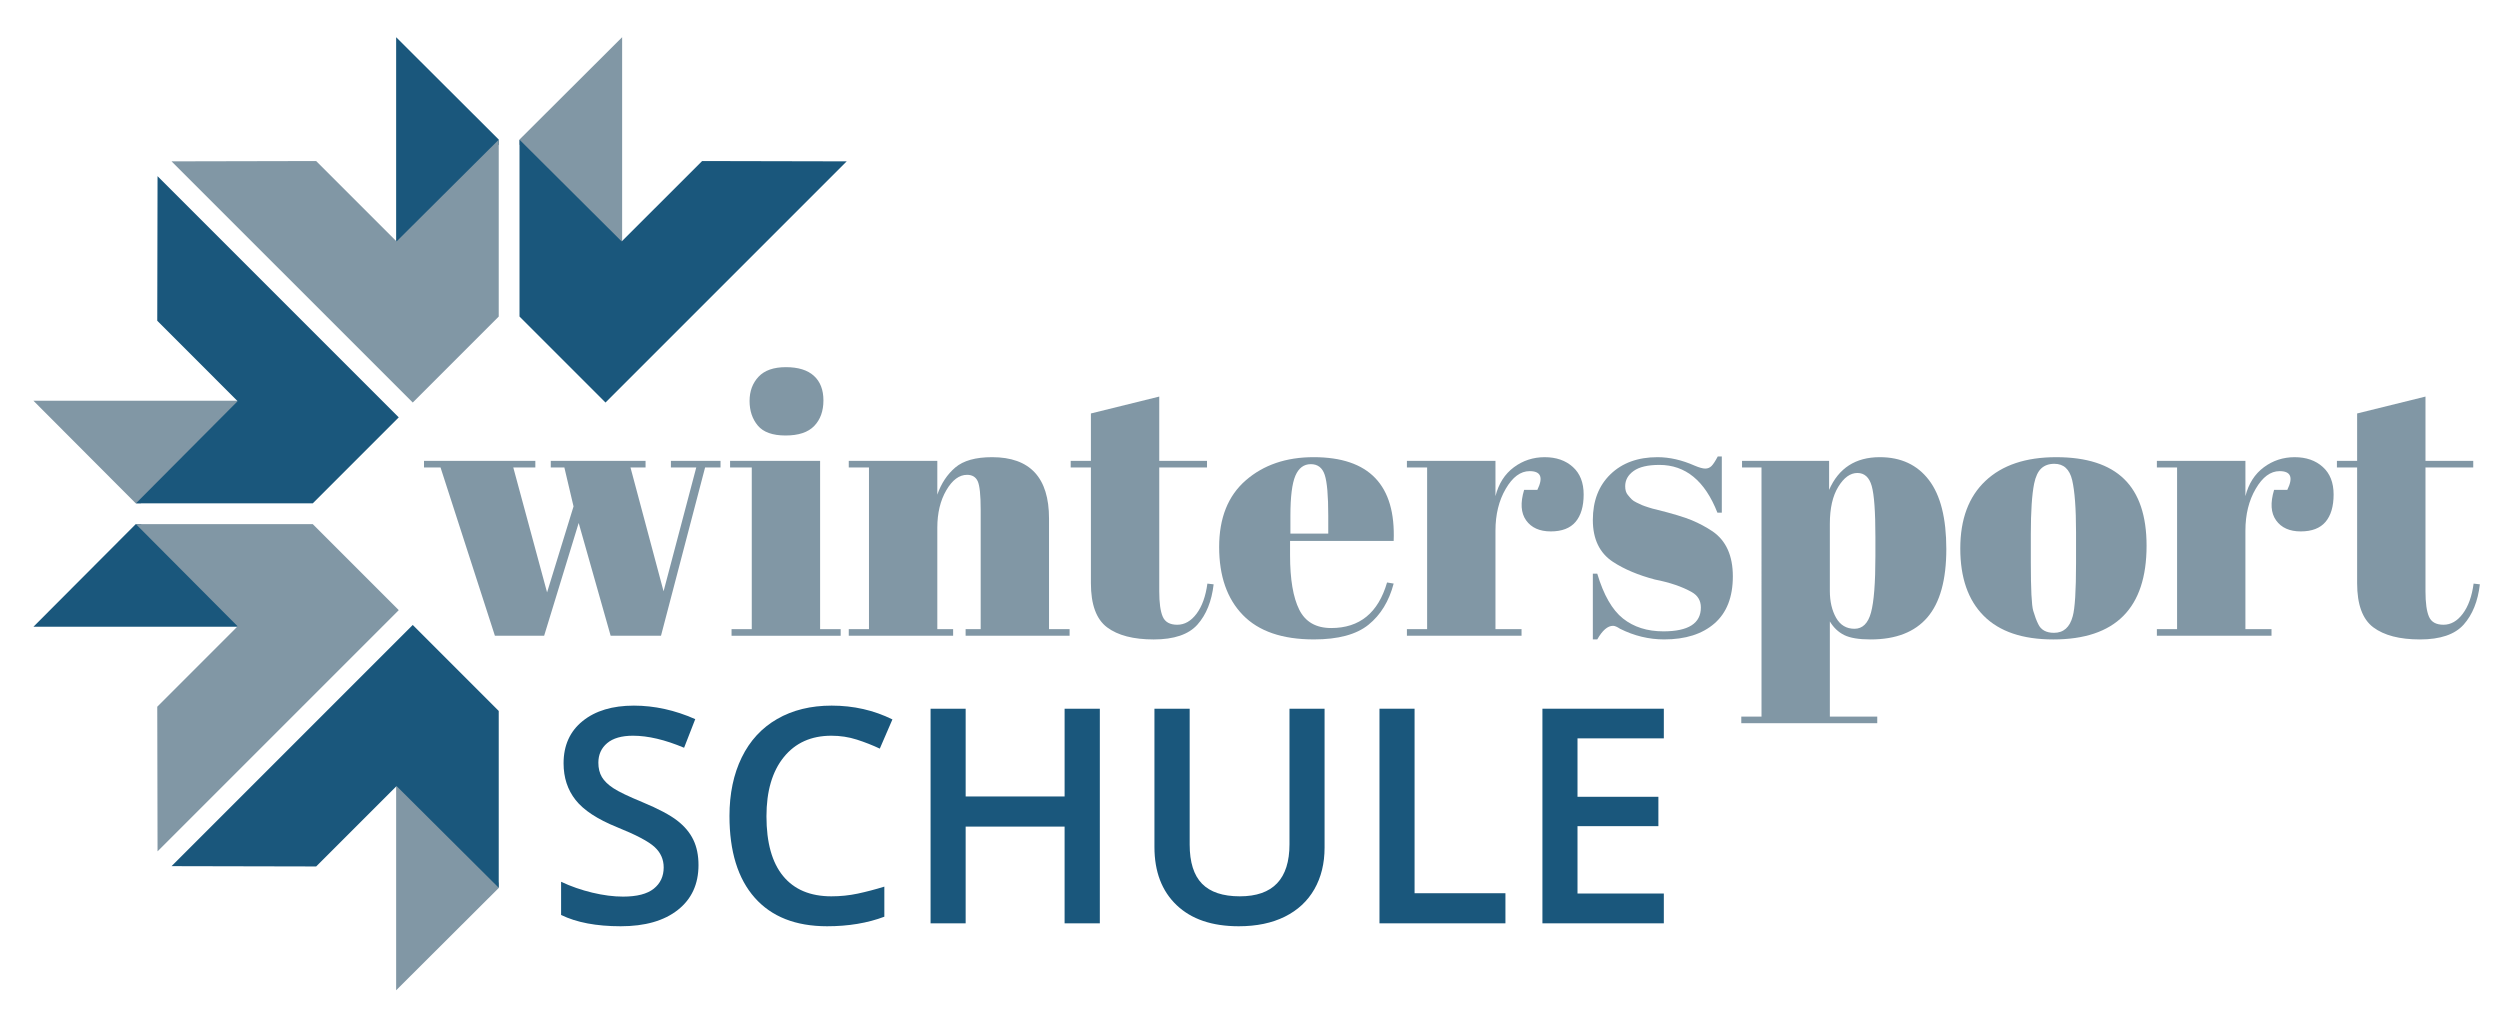 <?xml version="1.0" encoding="utf-8"?>
<!-- Generator: Adobe Illustrator 16.0.0, SVG Export Plug-In . SVG Version: 6.00 Build 0)  -->
<!DOCTYPE svg PUBLIC "-//W3C//DTD SVG 1.1//EN" "http://www.w3.org/Graphics/SVG/1.1/DTD/svg11.dtd">
<svg version="1.1" id="Ebene_1" xmlns="http://www.w3.org/2000/svg" xmlns:xlink="http://www.w3.org/1999/xlink" x="0px" y="0px"
	 width="469.655px" height="190.345px" viewBox="0 0 469.655 190.345" enable-background="new 0 0 469.655 190.345"
	 xml:space="preserve">
<g>
	<path fill="#1A577C" d="M131.221,162.509c0,3.586-1.296,6.398-3.889,8.439s-6.168,3.061-10.728,3.061s-8.292-0.707-11.196-2.123
		v-6.232c1.838,0.863,3.792,1.545,5.86,2.041c2.068,0.496,3.994,0.744,5.777,0.744c2.61,0,4.537-0.496,5.777-1.488
		c1.241-0.994,1.861-2.326,1.861-4c0-1.508-0.57-2.785-1.709-3.832c-1.14-1.049-3.494-2.289-7.06-3.725
		c-3.677-1.488-6.27-3.189-7.777-5.102c-1.508-1.912-2.261-4.209-2.261-6.895c0-3.363,1.195-6.012,3.585-7.941
		c2.39-1.93,5.598-2.896,9.625-2.896c3.861,0,7.703,0.846,11.527,2.537l-2.096,5.379c-3.585-1.508-6.784-2.262-9.597-2.262
		c-2.133,0-3.75,0.465-4.854,1.393s-1.655,2.156-1.655,3.682c0,1.047,0.221,1.943,0.662,2.689c0.441,0.744,1.167,1.447,2.179,2.109
		c1.011,0.662,2.831,1.535,5.46,2.619c2.96,1.232,5.129,2.381,6.508,3.447s2.39,2.271,3.034,3.613S131.221,160.688,131.221,162.509z
		"/>
	<path fill="#1A577C" d="M156.178,138.214c-3.788,0-6.766,1.342-8.935,4.025c-2.169,2.686-3.254,6.389-3.254,11.115
		c0,4.945,1.043,8.686,3.13,11.223c2.086,2.537,5.106,3.807,9.059,3.807c1.71,0,3.364-0.17,4.964-0.51
		c1.6-0.342,3.263-0.777,4.992-1.311v5.652c-3.163,1.195-6.748,1.793-10.755,1.793c-5.901,0-10.434-1.787-13.596-5.363
		s-4.743-8.691-4.743-15.348c0-4.191,0.768-7.859,2.303-11.002c1.535-3.145,3.755-5.553,6.66-7.227
		c2.905-1.672,6.315-2.51,10.231-2.51c4.118,0,7.924,0.865,11.417,2.594l-2.372,5.486c-1.361-0.643-2.799-1.207-4.316-1.695
		C159.446,138.458,157.851,138.214,156.178,138.214z"/>
	<path fill="#1A577C" d="M206.617,173.458h-6.619v-18.174h-18.587v18.174h-6.591V133.14h6.591v16.49h18.587v-16.49h6.619V173.458z"
		/>
	<path fill="#1A577C" d="M248.837,133.14v26.088c0,2.979-0.639,5.584-1.916,7.818s-3.125,3.953-5.543,5.156
		c-2.418,1.205-5.309,1.807-8.673,1.807c-5.001,0-8.89-1.324-11.666-3.971c-2.776-2.648-4.164-6.287-4.164-10.92V133.14h6.619v25.51
		c0,3.326,0.772,5.781,2.316,7.361c1.544,1.582,3.916,2.373,7.115,2.373c6.214,0,9.321-3.264,9.321-9.791V133.14H248.837z"/>
	<path fill="#1A577C" d="M259.152,173.458V133.14h6.592v34.664h17.07v5.654H259.152z"/>
	<path fill="#1A577C" d="M312.57,173.458h-22.807V133.14h22.807v5.57h-16.217v10.977h15.195v5.516h-15.195v12.656h16.217V173.458z"
		/>
</g>
<g>
	<path fill="#8197A5" d="M103.468,87.82v-1.241h17.808v1.241h-2.831l6.214,23.263l6.142-23.263h-4.764v-1.241h9.321v1.241h-2.898
		l-8.285,31.616h-9.457l-6.006-21.191l-6.49,21.191h-9.248L82.76,87.82h-3.107v-1.241h20.917v1.241h-4.143l6.348,23.468
		l4.971-16.151l-1.723-7.317H103.468z"/>
	<polygon fill="#8197A5" points="137.155,86.579 154.067,86.579 154.067,118.194 157.93,118.194 157.93,119.436 137.43,119.436 
		137.43,118.194 141.228,118.194 141.228,87.82 137.155,87.82 	"/>
	<path fill="#8197A5" d="M147.58,81.813c-2.442,0-4.18-0.622-5.215-1.862c-1.036-1.242-1.55-2.785-1.55-4.624
		c0-1.842,0.563-3.358,1.691-4.557c1.128-1.198,2.841-1.795,5.143-1.795c2.298,0,4.051,0.542,5.245,1.621
		c1.195,1.084,1.797,2.623,1.797,4.627c0,2-0.577,3.6-1.729,4.798C151.811,81.216,150.019,81.813,147.58,81.813z"/>
	<path fill="#8197A5" d="M159.45,86.579h16.636v6.348c0.735-2.114,1.866-3.818,3.382-5.107c1.517-1.287,3.821-1.934,6.904-1.934
		c7.134,0,10.699,3.843,10.699,11.527v20.781h3.865v1.241h-19.535v-1.241h2.832V95.759c0-2.761-0.188-4.544-0.554-5.35
		c-0.368-0.803-1.037-1.208-2.002-1.208c-1.474,0-2.772,0.965-3.9,2.899c-1.128,1.93-1.691,4.278-1.691,7.042v19.053h2.969v1.241
		H159.45v-1.241h3.797V87.82h-3.797V86.579z"/>
	<path fill="#8197A5" d="M204.94,109.566V87.82h-3.799v-1.241h3.799v-8.905l12.839-3.174v12.08h8.972v1.241h-8.972v23.263
		c0,2.163,0.217,3.754,0.655,4.764c0.436,1.012,1.345,1.518,2.728,1.518c1.379,0,2.586-0.689,3.622-2.068
		c1.035-1.382,1.716-3.27,2.037-5.662l1.175,0.138c-0.368,3.178-1.38,5.695-3.038,7.56c-1.657,1.862-4.397,2.794-8.215,2.794
		c-3.821,0-6.741-0.76-8.766-2.276C205.952,116.328,204.94,113.567,204.94,109.566z"/>
	<path fill="#8197A5" d="M233.483,115.534c-2.969-3.058-4.451-7.316-4.451-12.771c0-5.452,1.666-9.628,5.002-12.526
		s7.584-4.352,12.738-4.352c10.443,0,15.462,5.247,15.046,15.741h-19.465v2.692c0,4.511,0.577,7.912,1.727,10.217
		c1.148,2.298,3.152,3.45,6.005,3.45c5.339,0,8.835-2.853,10.492-8.562l1.241,0.209c-0.874,3.315-2.448,5.889-4.726,7.73
		c-2.279,1.842-5.695,2.761-10.252,2.761C240.901,120.125,236.453,118.596,233.483,115.534z M242.42,100.245h7.109v-3.383
		c0-3.726-0.214-6.27-0.655-7.627c-0.435-1.357-1.312-2.037-2.623-2.037c-1.311,0-2.276,0.726-2.899,2.175
		c-0.619,1.45-0.932,3.947-0.932,7.489V100.245z"/>
	<path fill="#8197A5" d="M287.36,88.509c-1.703,0-3.199,1.106-4.485,3.315c-1.291,2.206-1.933,4.832-1.933,7.869v18.501h4.898v1.241
		h-21.535v-1.241h3.797V87.82h-3.797v-1.241h16.637v6.624c0.597-2.347,1.749-4.151,3.452-5.417c1.701-1.266,3.635-1.9,5.798-1.9
		s3.922,0.613,5.28,1.833c1.356,1.22,2.037,2.942,2.037,5.175c0,2.234-0.509,3.947-1.52,5.145c-1.012,1.195-2.568,1.792-4.658,1.792
		c-2.096,0-3.638-0.689-4.628-2.072c-0.988-1.381-1.114-3.288-0.379-5.727h2.485C289.958,89.686,289.478,88.509,287.36,88.509z"/>
	<path fill="#8197A5" d="M299.234,120.125v-12.354h0.83c1.195,4.001,2.805,6.809,4.83,8.42s4.556,2.415,7.593,2.415
		c4.693,0,7.041-1.492,7.041-4.486c0-1.287-0.576-2.255-1.725-2.898c-1.797-1.012-4.098-1.796-6.903-2.348
		c-3.133-0.827-5.755-1.93-7.869-3.312c-2.531-1.658-3.797-4.281-3.797-7.873c0-3.588,1.105-6.453,3.312-8.592
		c2.211-2.138,5.154-3.211,8.839-3.211c2.254,0,4.577,0.53,6.971,1.588c0.873,0.37,1.54,0.554,2.001,0.554
		c0.459,0,0.852-0.163,1.176-0.484c0.318-0.322,0.711-0.919,1.171-1.793h0.759V96.31h-0.827c-2.347-5.981-5.98-8.971-10.907-8.971
		c-2.163,0-3.772,0.379-4.83,1.136c-1.061,0.76-1.587,1.716-1.587,2.865c0,0.692,0.158,1.231,0.481,1.624
		c0.321,0.393,0.573,0.681,0.76,0.861c0.181,0.187,0.48,0.38,0.897,0.585c0.414,0.209,0.76,0.371,1.035,0.485
		c0.276,0.116,0.7,0.266,1.274,0.447c0.577,0.187,1.004,0.3,1.279,0.349c3.129,0.782,5.383,1.458,6.766,2.035
		c1.382,0.575,2.693,1.274,3.934,2.104c2.532,1.75,3.798,4.568,3.798,8.454c0,3.892-1.153,6.836-3.451,8.837
		c-2.305,2.004-5.455,3.003-9.456,3.003c-2.855,0-5.617-0.668-8.285-2.001c-0.552-0.367-0.99-0.555-1.312-0.555
		c-1.012,0-2.005,0.854-2.967,2.556H299.234z"/>
	<path fill="#8197A5" d="M343.619,86.579v5.454c1.795-4.096,4.971-6.147,9.528-6.147c3.956,0,7.03,1.428,9.214,4.281
		c2.186,2.853,3.279,7.179,3.279,12.977c0,5.797-1.187,10.081-3.558,12.839c-2.369,2.764-5.923,4.143-10.663,4.143
		c-2.209,0-3.867-0.276-4.971-0.827c-1.103-0.552-2-1.403-2.689-2.556v17.879h8.904v1.241h-25.542v-1.241h3.799V87.82h-3.658v-1.241
		H343.619z M351.627,91.307c-0.459-1.633-1.36-2.452-2.692-2.452c-1.333,0-2.531,0.861-3.589,2.589
		c-1.061,1.725-1.587,4.039-1.587,6.938v12.631c0,1.979,0.389,3.658,1.17,5.04c0.785,1.382,1.938,2.071,3.454,2.071
		s2.553-1.011,3.104-3.037c0.555-2.025,0.83-5.57,0.83-10.632v-3.589C352.317,96.126,352.087,92.94,351.627,91.307z"/>
	<path fill="#8197A5" d="M372.682,115.706c-2.945-2.941-4.419-7.164-4.419-12.667c0-5.497,1.578-9.732,4.729-12.697
		c3.15-2.973,7.581-4.456,13.289-4.456c5.706,0,9.962,1.373,12.768,4.109c2.808,2.737,4.211,6.916,4.211,12.53
		c0,11.735-5.844,17.601-17.532,17.601C379.974,120.125,375.627,118.654,372.682,115.706z M390.009,105.837v-5.868
		c0-4.461-0.245-7.718-0.726-9.769c-0.484-2.047-1.599-3.07-3.349-3.07c-1.012,0-1.831,0.288-2.452,0.864
		c-0.619,0.577-1.069,1.529-1.346,2.862c-0.413,2.071-0.621,5.224-0.621,9.456v5.387c0,5.016,0.149,8.03,0.45,9.042
		c0.298,1.015,0.61,1.842,0.931,2.485c0.507,1.103,1.496,1.657,2.971,1.657c1.795,0,2.966-1.035,3.517-3.107
		C389.801,114.304,390.009,110.991,390.009,105.837z"/>
	<path fill="#8197A5" d="M428.25,88.509c-1.702,0-3.198,1.106-4.484,3.315c-1.294,2.206-1.938,4.832-1.938,7.869v18.501h4.902v1.241
		h-21.535v-1.241h3.795V87.82h-3.795v-1.241h16.633v6.624c0.601-2.347,1.749-4.151,3.454-5.417c1.699-1.266,3.634-1.9,5.801-1.9
		c2.16,0,3.922,0.613,5.275,1.833c1.361,1.22,2.038,2.942,2.038,5.175c0,2.234-0.506,3.947-1.517,5.145
		c-1.015,1.195-2.567,1.792-4.661,1.792c-2.093,0-3.637-0.689-4.624-2.072c-0.993-1.381-1.114-3.288-0.38-5.727h2.481
		C430.849,89.686,430.365,88.509,428.25,88.509z"/>
	<path fill="#8197A5" d="M442.814,109.566V87.82h-3.796v-1.241h3.796v-8.905l12.842-3.174v12.079h8.972v1.241h-8.972v23.263
		c0,2.163,0.215,3.754,0.656,4.765c0.436,1.011,1.342,1.517,2.727,1.517c1.38,0,2.587-0.689,3.622-2.068
		c1.036-1.382,1.717-3.27,2.034-5.662l1.177,0.138c-0.37,3.178-1.382,5.695-3.039,7.56c-1.654,1.862-4.394,2.794-8.212,2.794
		c-3.823,0-6.744-0.76-8.77-2.276C443.829,116.329,442.814,113.567,442.814,109.566z"/>
</g>
<g>
	<g>
		<polygon fill="#8197A5" points="26.453,94.563 45.598,75.284 6.279,75.284 25.503,94.563 		"/>
		<polygon fill="#1A577C" points="58.756,94.563 74.91,78.407 29.597,33.094 29.542,60.257 44.642,75.367 25.534,94.563 		"/>
	</g>
	<g>
		<polygon fill="#1A577C" points="93.693,27.165 74.42,46.306 74.42,6.99 93.693,26.215 		"/>
		<polygon fill="#8197A5" points="93.693,59.467 77.539,75.621 32.226,30.312 59.393,30.253 74.499,45.356 93.693,26.245 		"/>
	</g>
	<g>
		<polygon fill="#8197A5" points="97.597,27.165 116.876,46.306 116.876,6.99 97.597,26.215 		"/>
		<polygon fill="#1A577C" points="97.597,59.467 113.751,75.621 159.064,30.312 131.902,30.253 116.791,45.356 97.597,26.245 		"/>
	</g>
	<g>
		<polygon fill="#1A577C" points="26.453,98.464 45.598,117.744 6.279,117.744 25.503,98.464 		"/>
		<polygon fill="#8197A5" points="58.756,98.464 74.91,114.622 29.597,159.934 29.542,132.768 44.642,117.658 25.534,98.464 		"/>
	</g>
	<g>
		<polygon fill="#8197A5" points="93.693,165.86 74.42,146.719 74.42,186.038 93.693,166.814 		"/>
		<polygon fill="#1A577C" points="93.693,133.562 77.539,117.404 32.226,162.716 59.393,162.774 74.499,147.672 93.693,166.78 		"/>
	</g>
</g>
</svg>
